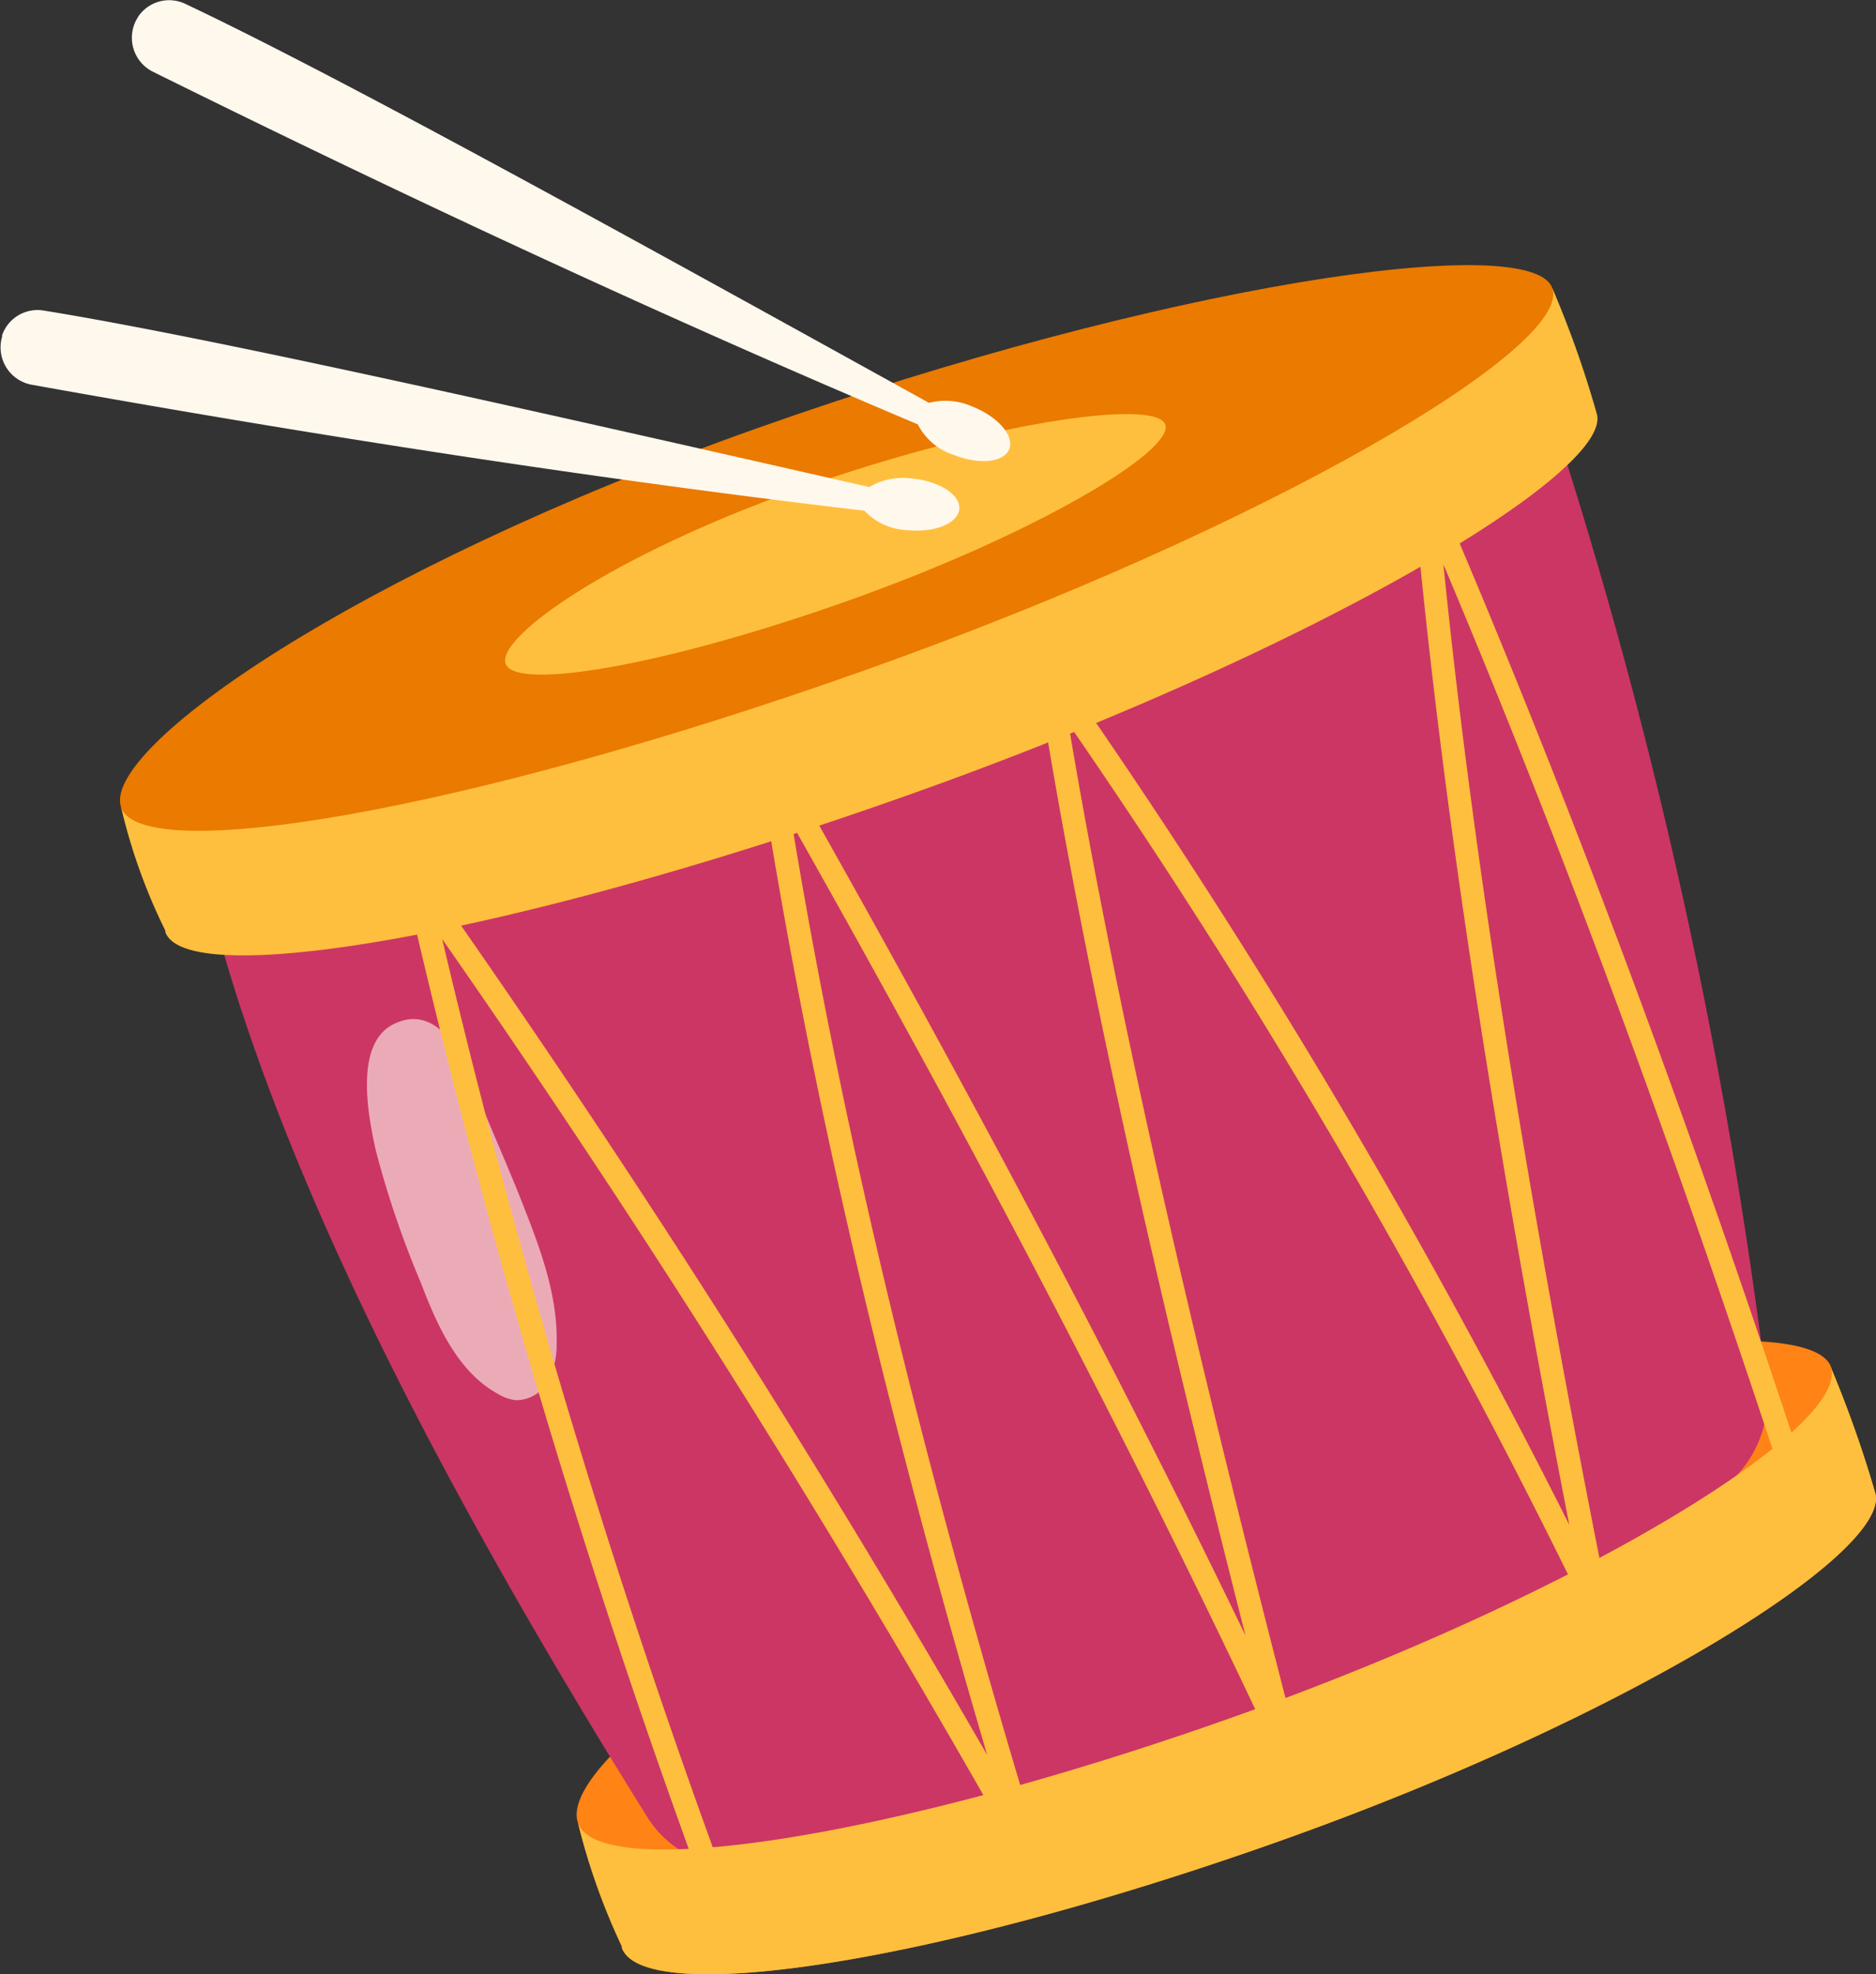 <svg xmlns="http://www.w3.org/2000/svg" viewBox="0 0 162.28 170.72"><rect x="0" y="0" width="162.28" height="170.72" fill="#333333" stroke="none"/><defs><style>.cls-1{isolation:isolate;}.cls-2{fill:#ff8315;}.cls-3{fill:#cc3664;}.cls-4{fill:#ffbf3e;}.cls-5{fill:#ea7a00;}.cls-6,.cls-7{fill:#fff8ed;}.cls-6{opacity:0.6;mix-blend-mode:soft-light;}</style></defs><g class="cls-1"><g id="Layer_2" data-name="Layer 2"><g id="OBJECTS"><path class="cls-2" d="M50,157.66,84.51,145.1c5.11-2.35,10.77-4.67,16.91-6.85,5.25-1.86,10.44-3.5,15.44-4.93l41.5-15.1A100.66,100.66,0,0,1,162.18,129h0c1.79,5-21,19.42-51.65,30.28s-54.95,14.2-56.74,9.17c0,0,0-.08,0-.12h0A57,57,0,0,1,50,157.66Z"></path><path class="cls-2" d="M50,157.66c1.79,5,26.14,1.69,56.74-9.17s53.44-25.24,51.65-30.27-30.16-1.59-60.76,9.27S48.19,152.63,50,157.66Z"></path><path class="cls-3" d="M133.76,34.52a449,449,0,0,1,19,84.78,9.84,9.84,0,0,1-2.52,8.3c-16.41,16.42-48.7,29.83-85.48,33.81A9.19,9.19,0,0,1,56,157.16C38.68,129.38,23.5,100.82,17.58,75.75Z"></path><path class="cls-4" d="M10.48,69.84,49.92,55.53c5.87-2.62,12.34-5.23,19.35-7.71,6-2.13,11.92-4,17.61-5.7l47.4-17.2a89,89,0,0,1,3.82,10.77h0c1.79,5-24.56,20.66-59.51,33.06S16.08,85.63,14.3,80.6c0,0,0-.08,0-.12h0A49.45,49.45,0,0,1,10.48,69.84Z"></path><path class="cls-5" d="M10.48,69.84c1.78,5,29.35.54,64.29-11.86s61.3-28,59.51-33.06-33.88-.27-68.83,12.13S8.69,64.8,10.48,69.84Z"></path><path class="cls-4" d="M43.74,57.41c.82,2.32,13.53.25,29.63-5.46S101.62,39,100.8,36.71s-15.62-.13-31.73,5.59S42.92,55.09,43.74,57.41Z"></path><path class="cls-6" d="M45.52,104.91c1.42,3.63,2.73,7.4,2.63,11.3a6.66,6.66,0,0,1-.76,3.26,3.12,3.12,0,0,1-2.78,1.62,3.72,3.72,0,0,1-1.47-.5c-3.54-1.92-5.31-5.93-6.75-9.69a82.87,82.87,0,0,1-3.86-11.32c-.68-3-1.92-9.28,1.5-11s5.65,1.9,6.64,4.52C42.17,97,44,100.94,45.52,104.91Z"></path><path class="cls-4" d="M106.71,148.49c30.61-10.86,53.44-25.24,51.65-30.27A100.66,100.66,0,0,1,162.18,129c1.79,5-21,19.42-51.65,30.28s-54.95,14.2-56.74,9.17c0,0,0-.08,0-.12h0A57,57,0,0,1,50,157.66C51.76,162.7,76.11,159.35,106.71,148.49Z"></path><path class="cls-4" d="M62.65,166.36a1,1,0,0,1-.94-.65A708.38,708.38,0,0,1,35.1,76.59a1,1,0,0,1,1.8-.8c17.3,24.56,33.59,50.09,48.5,76-9.3-31.6-15.78-59.72-19.76-85.75A1,1,0,0,1,66.3,65a1,1,0,0,1,1.2.45c15.77,27.74,29,52.72,40.24,76-8.85-34.72-14.61-61.26-18-82.93a1,1,0,0,1,1.8-.73,594.14,594.14,0,0,1,44.21,74.09c-6.89-35.36-11.31-64.62-13.48-89.28a1,1,0,0,1,1.91-.48c11.22,26,22.18,55.35,32.58,87.25a1,1,0,0,1-1.9.62c-9.6-29.46-19.68-56.73-30-81.18,2.51,25,7.21,54.56,14.33,90.14a1,1,0,0,1-1.88.63,585.93,585.93,0,0,0-44.89-77c3.83,22.9,10.18,51.18,19.86,88.45a1,1,0,0,1-1.87.67c-11.52-24.6-25.25-51-41.91-80.47,4.4,26.73,11.4,55.74,21.35,88.46a1,1,0,0,1-.56,1.22,1,1,0,0,1-1.26-.43c-15.19-27-31.92-53.65-49.78-79.27A703.33,703.33,0,0,0,63.58,165,1,1,0,0,1,63,166.3,1.12,1.12,0,0,1,62.65,166.36Z"></path><path class="cls-7" d="M78.94,41.39a5.72,5.72,0,0,0-3.74.73C47,35.72,18.52,29.24,3.79,26.86A3.24,3.24,0,0,0,.18,29l0,.13a3.28,3.28,0,0,0,2.6,4.15c24.83,4.46,48.93,8.17,72,10.89a5.36,5.36,0,0,0,3.72,1.68c2.35.23,4.35-.58,4.48-1.81S81.29,41.62,78.94,41.39Z"></path><path class="cls-7" d="M84.16,35.18a5.73,5.73,0,0,0-3.8-.34C55.06,20.85,29.5,6.7,16,.32A3.24,3.24,0,0,0,12,1.37l-.07.12A3.28,3.28,0,0,0,13.22,6.2C35.83,17.39,57.94,27.65,79.39,36.7a5.34,5.34,0,0,0,3.11,2.64c2.19.88,4.34.66,4.8-.49S86.35,36.06,84.16,35.18Z"></path></g></g></g></svg>